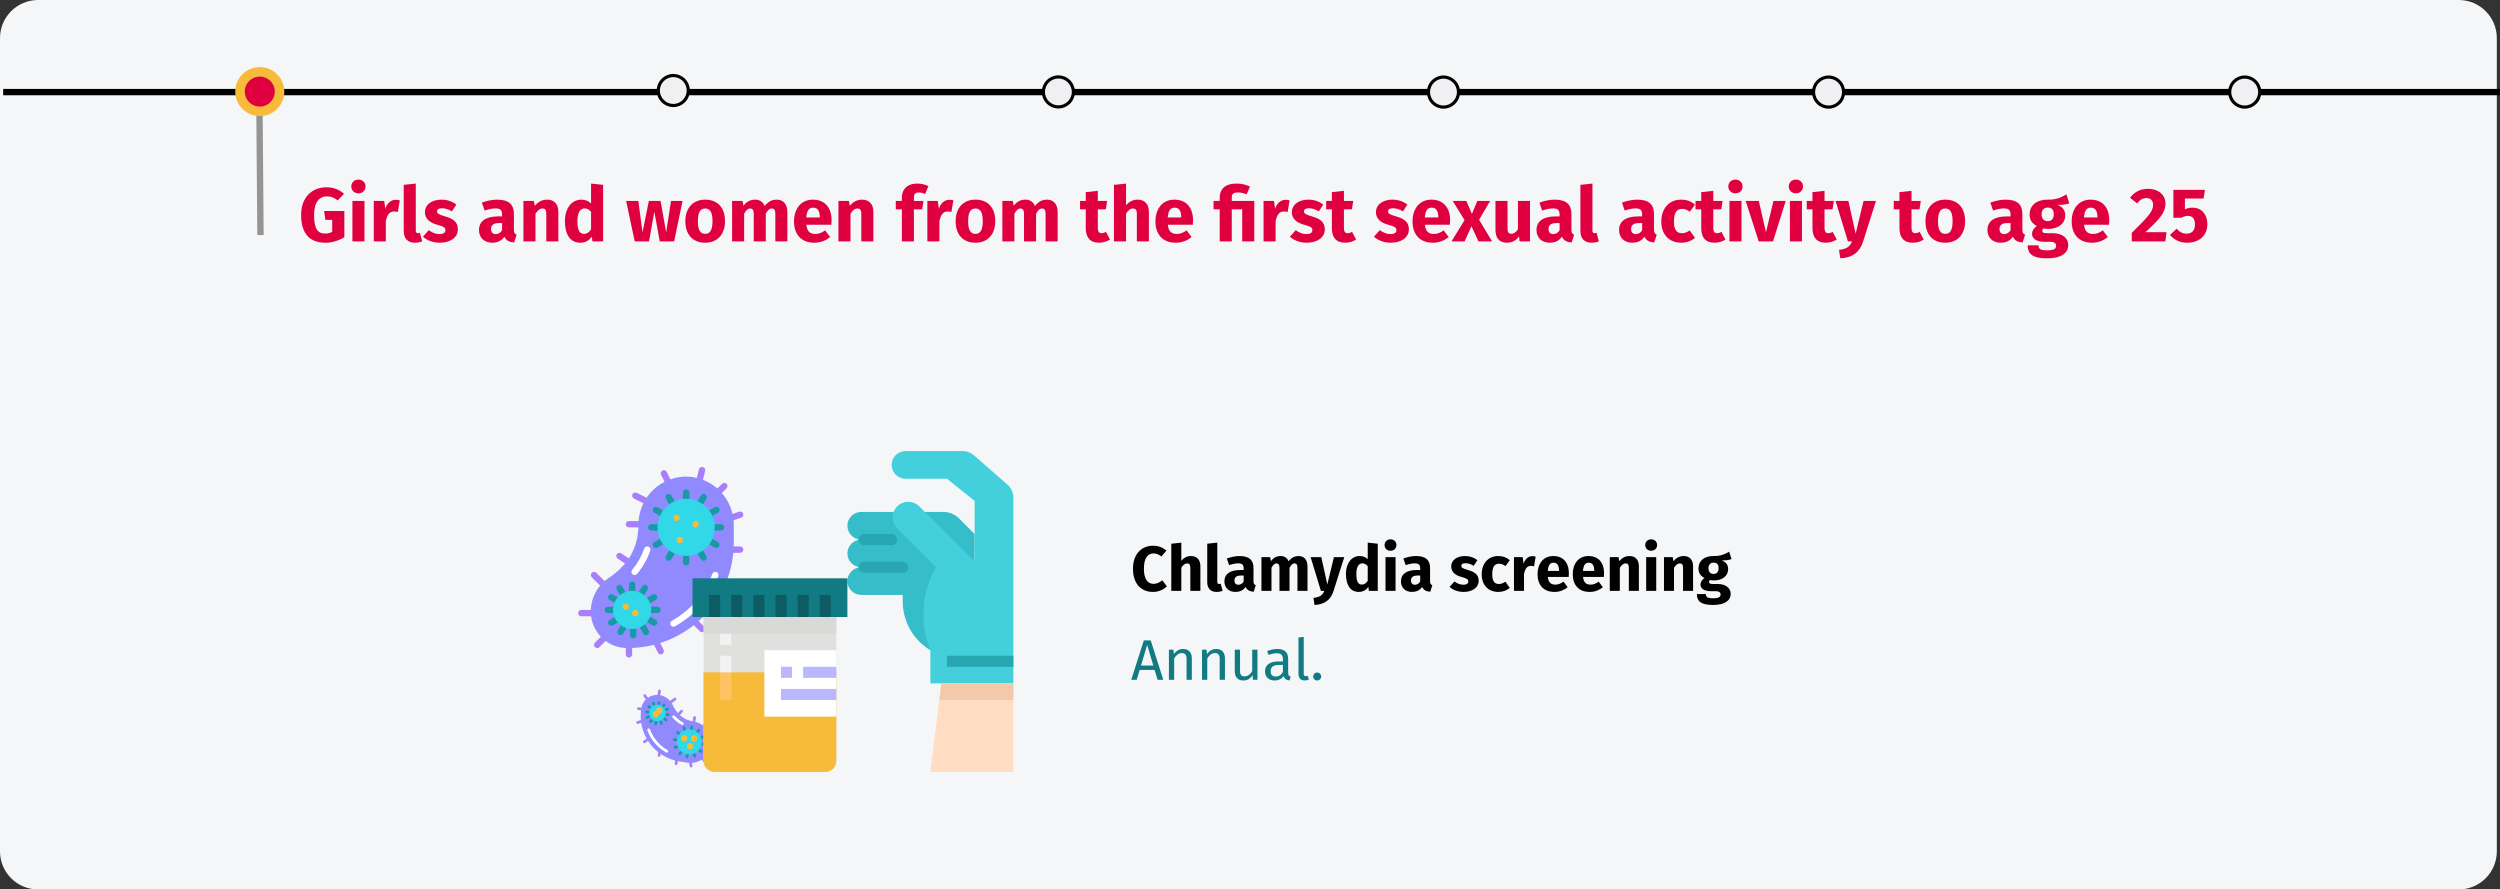 <?xml version="1.0" encoding="UTF-8"?>
<svg xmlns="http://www.w3.org/2000/svg" xmlns:xlink="http://www.w3.org/1999/xlink" width="787px" height="280px" viewBox="0 0 787 280" version="1.1">
  <rect x="0" y="0" width="787" height="280" fill="#333333" stroke="none"/>
  <title>desktop-slider-03-en</title>
  <g id="Page-1" stroke="none" stroke-width="1" fill="none" fill-rule="evenodd">
    <g id="vorlage-copy-7" transform="translate(-120, -3171)">
      <g id="desktop-slider-03-en" transform="translate(120, 3171)">
        <path d="M786,268 C786,271.183 784.737,274.236 782.486,276.486 C780.236,278.737 777.183,280 774,280 L12,280 C5.373,280 0,274.627 0,268 L0,12 C0,5.375 5.375,0.006 12,0 L774,0 C780.627,0 786,5.373 786,12 L786,268 Z" id="Path-Copy-37" fill="#F5F6F7" fill-rule="nonzero"></path>
        <g id="Annual." transform="translate(356.108, 200.5)" fill="#117A83" fill-rule="nonzero">
          <path d="M8.298,13.5 L10.098,13.5 L6.138,1.098 L3.978,1.098 L0,13.5 L1.728,13.5 L2.664,10.386 L7.362,10.386 L8.298,13.5 Z M3.078,9 L5.022,2.52 L6.948,9 L3.078,9 Z" id="Shape"></path>
          <path d="M16.326,3.798 C15.084,3.798 14.076,4.446 13.428,5.418 L13.284,4.014 L11.862,4.014 L11.862,13.5 L13.518,13.5 L13.518,6.768 C14.148,5.76 14.868,5.094 15.93,5.094 C16.848,5.094 17.424,5.508 17.424,6.93 L17.424,13.5 L19.08,13.5 L19.08,6.696 C19.08,4.896 18.072,3.798 16.326,3.798 Z" id="Path"></path>
          <path d="M26.748,3.798 C25.506,3.798 24.498,4.446 23.85,5.418 L23.706,4.014 L22.284,4.014 L22.284,13.5 L23.94,13.5 L23.94,6.768 C24.57,5.76 25.29,5.094 26.352,5.094 C27.27,5.094 27.846,5.508 27.846,6.93 L27.846,13.5 L29.502,13.5 L29.502,6.696 C29.502,4.896 28.494,3.798 26.748,3.798 Z" id="Path"></path>
          <path d="M39.744,4.014 L38.088,4.014 L38.088,10.782 C37.512,11.736 36.738,12.42 35.712,12.42 C34.686,12.42 34.254,11.934 34.254,10.638 L34.254,4.014 L32.598,4.014 L32.598,10.818 C32.598,12.672 33.588,13.716 35.244,13.716 C36.594,13.716 37.476,13.176 38.196,12.024 L38.322,13.5 L39.744,13.5 L39.744,4.014 Z" id="Path"></path>
          <path d="M49.41,11.286 L49.41,6.948 C49.41,4.968 48.366,3.798 46.08,3.798 C45.018,3.798 43.974,4.014 42.804,4.446 L43.218,5.652 C44.19,5.328 45.072,5.148 45.774,5.148 C47.088,5.148 47.754,5.652 47.754,7.02 L47.754,7.722 L46.296,7.722 C43.65,7.722 42.12,8.82 42.12,10.854 C42.12,12.546 43.254,13.716 45.144,13.716 C46.296,13.716 47.304,13.284 47.97,12.294 C48.258,13.23 48.87,13.608 49.824,13.716 L50.202,12.564 C49.716,12.384 49.41,12.114 49.41,11.286 Z M45.522,12.474 C44.442,12.474 43.884,11.88 43.884,10.764 C43.884,9.468 44.766,8.82 46.512,8.82 L47.754,8.82 L47.754,10.998 C47.214,11.988 46.494,12.474 45.522,12.474 Z" id="Shape"></path>
          <path d="M54.63,13.716 C55.116,13.716 55.584,13.59 55.944,13.392 L55.512,12.24 C55.332,12.312 55.134,12.348 54.9,12.348 C54.468,12.348 54.306,12.096 54.306,11.592 L54.306,0 L52.65,0.198 L52.65,11.628 C52.65,12.978 53.424,13.716 54.63,13.716 Z" id="Path"></path>
          <path d="M58.536,11.214 C57.834,11.214 57.294,11.772 57.294,12.456 C57.294,13.158 57.834,13.716 58.536,13.716 C59.256,13.716 59.796,13.158 59.796,12.456 C59.796,11.772 59.256,11.214 58.536,11.214 Z" id="Path"></path>
        </g>
        <g id="Girls-and-women-from" transform="translate(94.792, 56.536)" fill="#E0003F" fill-rule="nonzero">
          <path d="M7.968,2.424 C3.504,2.424 0,5.496 0,11.136 C0,16.824 2.544,19.872 7.632,19.872 C9.72,19.872 11.88,19.224 13.608,18.12 L13.608,9.888 L7.248,9.888 L7.632,12.672 L9.792,12.672 L9.792,16.44 C9.096,16.824 8.352,16.992 7.536,16.992 C5.232,16.992 4.08,15.504 4.08,11.136 C4.08,7.008 5.808,5.28 8.136,5.28 C9.48,5.28 10.392,5.688 11.52,6.552 L13.512,4.464 C12.144,3.264 10.392,2.424 7.968,2.424 Z" id="Path"></path>
          <path d="M18.024,0 C16.728,0 15.792,0.936 15.792,2.16 C15.792,3.384 16.728,4.32 18.024,4.32 C19.368,4.32 20.28,3.384 20.28,2.16 C20.28,0.936 19.368,0 18.024,0 Z M19.944,6.72 L16.152,6.72 L16.152,19.464 L19.944,19.464 L19.944,6.72 Z" id="Shape"></path>
          <path d="M29.784,6.36 C28.32,6.36 27.072,7.416 26.496,9.192 L26.16,6.72 L22.872,6.72 L22.872,19.464 L26.664,19.464 L26.664,13.056 C27.096,11.16 27.744,10.032 29.304,10.032 C29.712,10.032 30.048,10.104 30.456,10.2 L31.056,6.528 C30.624,6.408 30.264,6.36 29.784,6.36 Z" id="Path"></path>
          <path d="M35.808,19.872 C36.744,19.872 37.56,19.68 38.112,19.44 L37.392,16.752 C37.224,16.824 37.008,16.872 36.768,16.872 C36.312,16.872 36.096,16.608 36.096,16.08 L36.096,1.248 L32.304,1.656 L32.304,16.224 C32.304,18.552 33.6,19.872 35.808,19.872 Z" id="Path"></path>
          <path d="M44.184,6.312 C40.968,6.312 38.976,8.016 38.976,10.2 C38.976,12.168 40.224,13.464 42.744,14.184 C45.048,14.832 45.432,15.096 45.432,15.96 C45.432,16.728 44.736,17.16 43.584,17.16 C42.336,17.16 41.16,16.656 40.2,15.912 L38.352,17.976 C39.6,19.104 41.472,19.872 43.68,19.872 C46.848,19.872 49.344,18.312 49.344,15.672 C49.344,13.392 47.928,12.336 45.408,11.616 C43.128,10.944 42.792,10.656 42.792,9.984 C42.792,9.408 43.296,9.024 44.328,9.024 C45.432,9.024 46.488,9.384 47.472,10.008 L48.864,7.872 C47.688,6.912 46.032,6.312 44.184,6.312 Z" id="Path"></path>
          <path d="M66.984,15.768 L66.984,10.824 C66.984,7.872 65.4,6.312 61.704,6.312 C60.264,6.312 58.512,6.648 56.904,7.248 L57.768,9.744 C59.04,9.312 60.288,9.072 61.104,9.072 C62.664,9.072 63.264,9.528 63.264,11.04 L63.264,11.592 L61.968,11.592 C58.128,11.592 55.992,13.104 55.992,15.888 C55.992,18.216 57.6,19.872 60.144,19.872 C61.656,19.872 63.072,19.368 63.984,17.976 C64.584,19.224 65.568,19.68 67.056,19.8 L67.848,17.328 C67.248,17.112 66.984,16.752 66.984,15.768 Z M61.248,17.16 C60.312,17.16 59.784,16.56 59.784,15.552 C59.784,14.28 60.6,13.68 62.328,13.68 L63.264,13.68 L63.264,15.96 C62.808,16.704 62.112,17.16 61.248,17.16 Z" id="Shape"></path>
          <path d="M77.448,6.312 C75.84,6.312 74.616,6.984 73.56,8.256 L73.272,6.72 L69.984,6.72 L69.984,19.464 L73.776,19.464 L73.776,10.752 C74.424,9.696 75.144,9.096 75.984,9.096 C76.728,9.096 77.184,9.456 77.184,10.8 L77.184,19.464 L80.976,19.464 L80.976,10.152 C80.976,7.728 79.656,6.312 77.448,6.312 Z" id="Path"></path>
          <path d="M91.272,1.248 L91.272,7.512 C90.528,6.768 89.496,6.312 88.248,6.312 C85.104,6.312 83.04,9.12 83.04,13.056 C83.04,17.184 84.648,19.872 87.888,19.872 C89.616,19.872 90.768,19.032 91.512,17.976 L91.704,19.464 L95.064,19.464 L95.064,1.656 L91.272,1.248 Z M89.064,17.088 C87.84,17.088 86.976,16.248 86.976,13.08 C86.976,10.224 87.936,9.072 89.28,9.072 C90.12,9.072 90.696,9.48 91.272,10.152 L91.272,15.648 C90.672,16.608 89.976,17.088 89.064,17.088 Z" id="Shape"></path>
          <polygon id="Path" points="120.072 6.72 116.448 6.72 114.912 16.632 113.16 6.72 109.464 6.72 107.472 16.632 106.152 6.72 102.312 6.72 105.024 19.464 109.512 19.464 111.192 10.104 112.896 19.464 117.432 19.464"></polygon>
          <path d="M127.2,6.312 C123.312,6.312 120.96,9 120.96,13.08 C120.96,17.376 123.336,19.872 127.2,19.872 C131.088,19.872 133.44,17.184 133.44,13.104 C133.44,8.808 131.088,6.312 127.2,6.312 Z M127.2,9.096 C128.736,9.096 129.504,10.272 129.504,13.104 C129.504,15.864 128.736,17.088 127.2,17.088 C125.664,17.088 124.896,15.912 124.896,13.08 C124.896,10.32 125.664,9.096 127.2,9.096 Z" id="Shape"></path>
          <path d="M149.76,6.312 C148.128,6.312 146.952,6.984 145.944,8.328 C145.44,7.032 144.36,6.312 142.944,6.312 C141.384,6.312 140.208,6.96 139.248,8.232 L138.96,6.72 L135.672,6.72 L135.672,19.464 L139.464,19.464 L139.464,10.752 C140.016,9.696 140.616,9.096 141.408,9.096 C141.984,9.096 142.488,9.456 142.488,10.8 L142.488,19.464 L146.28,19.464 L146.28,10.752 C146.832,9.696 147.408,9.096 148.224,9.096 C148.8,9.096 149.28,9.456 149.28,10.8 L149.28,19.464 L153.072,19.464 L153.072,10.152 C153.072,7.728 151.728,6.312 149.76,6.312 Z" id="Path"></path>
          <path d="M166.992,12.84 C166.992,8.712 164.76,6.312 161.112,6.312 C157.248,6.312 155.16,9.336 155.16,13.152 C155.16,17.136 157.32,19.872 161.568,19.872 C163.632,19.872 165.264,19.104 166.536,18.096 L164.976,15.984 C163.872,16.752 162.96,17.112 161.928,17.112 C160.368,17.112 159.288,16.488 159.048,14.208 L166.92,14.208 C166.968,13.824 166.992,13.248 166.992,12.84 Z M163.272,11.928 L159.024,11.928 C159.216,9.624 159.936,8.832 161.208,8.832 C162.72,8.832 163.248,10.032 163.272,11.76 L163.272,11.928 Z" id="Shape"></path>
          <path d="M176.616,6.312 C175.008,6.312 173.784,6.984 172.728,8.256 L172.44,6.72 L169.152,6.72 L169.152,19.464 L172.944,19.464 L172.944,10.752 C173.592,9.696 174.312,9.096 175.152,9.096 C175.896,9.096 176.352,9.456 176.352,10.8 L176.352,19.464 L180.144,19.464 L180.144,10.152 C180.144,7.728 178.824,6.312 176.616,6.312 Z" id="Path"></path>
          <path d="M194.448,4.056 C195,4.056 195.72,4.176 196.44,4.536 L197.472,2.064 C196.536,1.584 195.312,1.248 193.992,1.248 C190.728,1.248 189.12,3.144 189.12,5.592 L189.12,6.72 L187.2,6.72 L187.2,9.36 L189.12,9.36 L189.12,19.464 L192.912,19.464 L192.912,9.36 L195.504,9.36 L195.912,6.72 L192.912,6.72 L192.912,5.736 C192.912,4.536 193.344,4.056 194.448,4.056 Z" id="Path"></path>
          <path d="M204.048,6.36 C202.584,6.36 201.336,7.416 200.76,9.192 L200.424,6.72 L197.136,6.72 L197.136,19.464 L200.928,19.464 L200.928,13.056 C201.36,11.16 202.008,10.032 203.568,10.032 C203.976,10.032 204.312,10.104 204.72,10.2 L205.32,6.528 C204.888,6.408 204.528,6.36 204.048,6.36 Z" id="Path"></path>
          <path d="M212.28,6.312 C208.392,6.312 206.04,9 206.04,13.08 C206.04,17.376 208.416,19.872 212.28,19.872 C216.168,19.872 218.52,17.184 218.52,13.104 C218.52,8.808 216.168,6.312 212.28,6.312 Z M212.28,9.096 C213.816,9.096 214.584,10.272 214.584,13.104 C214.584,15.864 213.816,17.088 212.28,17.088 C210.744,17.088 209.976,15.912 209.976,13.08 C209.976,10.32 210.744,9.096 212.28,9.096 Z" id="Shape"></path>
          <path d="M234.84,6.312 C233.208,6.312 232.032,6.984 231.024,8.328 C230.52,7.032 229.44,6.312 228.024,6.312 C226.464,6.312 225.288,6.96 224.328,8.232 L224.04,6.72 L220.752,6.72 L220.752,19.464 L224.544,19.464 L224.544,10.752 C225.096,9.696 225.696,9.096 226.488,9.096 C227.064,9.096 227.568,9.456 227.568,10.8 L227.568,19.464 L231.36,19.464 L231.36,10.752 C231.912,9.696 232.488,9.096 233.304,9.096 C233.88,9.096 234.36,9.456 234.36,10.8 L234.36,19.464 L238.152,19.464 L238.152,10.152 C238.152,7.728 236.808,6.312 234.84,6.312 Z" id="Path"></path>
          <path d="M253.368,16.464 C252.864,16.752 252.432,16.872 252,16.872 C251.208,16.872 250.8,16.44 250.8,15.216 L250.8,9.36 L253.32,9.36 L253.728,6.72 L250.8,6.72 L250.8,3.528 L247.008,3.96 L247.008,6.72 L245.208,6.72 L245.208,9.36 L247.008,9.36 L247.008,15.264 C247.008,18.264 248.376,19.848 251.184,19.872 C252.336,19.872 253.68,19.536 254.64,18.864 L253.368,16.464 Z" id="Path"></path>
          <path d="M263.352,6.312 C261.84,6.312 260.712,6.912 259.68,8.088 L259.68,1.272 L255.888,1.656 L255.888,19.464 L259.68,19.464 L259.68,10.728 C260.328,9.696 261.048,9.096 261.888,9.096 C262.608,9.096 263.088,9.456 263.088,10.8 L263.088,19.464 L266.88,19.464 L266.88,10.152 C266.88,7.728 265.536,6.312 263.352,6.312 Z" id="Path"></path>
          <path d="M280.776,12.84 C280.776,8.712 278.544,6.312 274.896,6.312 C271.032,6.312 268.944,9.336 268.944,13.152 C268.944,17.136 271.104,19.872 275.352,19.872 C277.416,19.872 279.048,19.104 280.32,18.096 L278.76,15.984 C277.656,16.752 276.744,17.112 275.712,17.112 C274.152,17.112 273.072,16.488 272.832,14.208 L280.704,14.208 C280.752,13.824 280.776,13.248 280.776,12.84 Z M277.056,11.928 L272.808,11.928 C273,9.624 273.72,8.832 274.992,8.832 C276.504,8.832 277.032,10.032 277.056,11.76 L277.056,11.928 Z" id="Shape"></path>
          <path d="M294.48,1.248 C290.688,1.248 289.176,3.168 289.176,5.616 L289.176,6.72 L287.232,6.72 L287.232,9.36 L289.176,9.36 L289.176,19.464 L292.968,19.464 L292.968,9.36 L296.256,9.36 L296.256,19.464 L300.048,19.464 L300.048,6.72 L292.968,6.72 L292.968,5.76 C292.968,4.536 293.4,4.056 294.912,4.056 C295.92,4.056 296.88,4.32 297.648,4.632 L298.704,2.208 C297.672,1.704 296.256,1.248 294.48,1.248 Z" id="Path"></path>
          <path d="M309.888,6.36 C308.424,6.36 307.176,7.416 306.6,9.192 L306.264,6.72 L302.976,6.72 L302.976,19.464 L306.768,19.464 L306.768,13.056 C307.2,11.16 307.848,10.032 309.408,10.032 C309.816,10.032 310.152,10.104 310.56,10.2 L311.16,6.528 C310.728,6.408 310.368,6.36 309.888,6.36 Z" id="Path"></path>
          <path d="M317.088,6.312 C313.872,6.312 311.88,8.016 311.88,10.2 C311.88,12.168 313.128,13.464 315.648,14.184 C317.952,14.832 318.336,15.096 318.336,15.96 C318.336,16.728 317.64,17.16 316.488,17.16 C315.24,17.16 314.064,16.656 313.104,15.912 L311.256,17.976 C312.504,19.104 314.376,19.872 316.584,19.872 C319.752,19.872 322.248,18.312 322.248,15.672 C322.248,13.392 320.832,12.336 318.312,11.616 C316.032,10.944 315.696,10.656 315.696,9.984 C315.696,9.408 316.2,9.024 317.232,9.024 C318.336,9.024 319.392,9.384 320.376,10.008 L321.768,7.872 C320.592,6.912 318.936,6.312 317.088,6.312 Z" id="Path"></path>
          <path d="M330.84,16.464 C330.336,16.752 329.904,16.872 329.472,16.872 C328.68,16.872 328.272,16.44 328.272,15.216 L328.272,9.36 L330.792,9.36 L331.2,6.72 L328.272,6.72 L328.272,3.528 L324.48,3.96 L324.48,6.72 L322.68,6.72 L322.68,9.36 L324.48,9.36 L324.48,15.264 C324.48,18.264 325.848,19.848 328.656,19.872 C329.808,19.872 331.152,19.536 332.112,18.864 L330.84,16.464 Z" id="Path"></path>
          <path d="M343.56,6.312 C340.344,6.312 338.352,8.016 338.352,10.2 C338.352,12.168 339.6,13.464 342.12,14.184 C344.424,14.832 344.808,15.096 344.808,15.96 C344.808,16.728 344.112,17.16 342.96,17.16 C341.712,17.16 340.536,16.656 339.576,15.912 L337.728,17.976 C338.976,19.104 340.848,19.872 343.056,19.872 C346.224,19.872 348.72,18.312 348.72,15.672 C348.72,13.392 347.304,12.336 344.784,11.616 C342.504,10.944 342.168,10.656 342.168,9.984 C342.168,9.408 342.672,9.024 343.704,9.024 C344.808,9.024 345.864,9.384 346.848,10.008 L348.24,7.872 C347.064,6.912 345.408,6.312 343.56,6.312 Z" id="Path"></path>
          <path d="M361.704,12.84 C361.704,8.712 359.472,6.312 355.824,6.312 C351.96,6.312 349.872,9.336 349.872,13.152 C349.872,17.136 352.032,19.872 356.28,19.872 C358.344,19.872 359.976,19.104 361.248,18.096 L359.688,15.984 C358.584,16.752 357.672,17.112 356.64,17.112 C355.08,17.112 354,16.488 353.76,14.208 L361.632,14.208 C361.68,13.824 361.704,13.248 361.704,12.84 Z M357.984,11.928 L353.736,11.928 C353.928,9.624 354.648,8.832 355.92,8.832 C357.432,8.832 357.96,10.032 357.984,11.76 L357.984,11.928 Z" id="Shape"></path>
          <polygon id="Path" points="370.824 12.648 374.304 6.72 370.272 6.72 368.568 10.8 366.792 6.72 362.544 6.72 366.24 12.768 362.136 19.464 366.264 19.464 368.424 14.688 370.632 19.464 374.928 19.464"></polygon>
          <path d="M386.856,6.72 L383.064,6.72 L383.064,15.576 C382.512,16.536 381.792,17.064 381,17.064 C380.208,17.064 379.776,16.68 379.776,15.384 L379.776,6.72 L375.984,6.72 L375.984,15.864 C375.984,18.336 377.16,19.872 379.536,19.872 C381.24,19.872 382.488,19.2 383.4,17.856 L383.568,19.464 L386.856,19.464 L386.856,6.72 Z" id="Path"></path>
          <path d="M399.888,15.768 L399.888,10.824 C399.888,7.872 398.304,6.312 394.608,6.312 C393.168,6.312 391.416,6.648 389.808,7.248 L390.672,9.744 C391.944,9.312 393.192,9.072 394.008,9.072 C395.568,9.072 396.168,9.528 396.168,11.04 L396.168,11.592 L394.872,11.592 C391.032,11.592 388.896,13.104 388.896,15.888 C388.896,18.216 390.504,19.872 393.048,19.872 C394.56,19.872 395.976,19.368 396.888,17.976 C397.488,19.224 398.472,19.68 399.96,19.8 L400.752,17.328 C400.152,17.112 399.888,16.752 399.888,15.768 Z M394.152,17.16 C393.216,17.16 392.688,16.56 392.688,15.552 C392.688,14.28 393.504,13.68 395.232,13.68 L396.168,13.68 L396.168,15.96 C395.712,16.704 395.016,17.16 394.152,17.16 Z" id="Shape"></path>
          <path d="M406.224,19.872 C407.16,19.872 407.976,19.68 408.528,19.44 L407.808,16.752 C407.64,16.824 407.424,16.872 407.184,16.872 C406.728,16.872 406.512,16.608 406.512,16.08 L406.512,1.248 L402.72,1.656 L402.72,16.224 C402.72,18.552 404.016,19.872 406.224,19.872 Z" id="Path"></path>
          <path d="M425.88,15.768 L425.88,10.824 C425.88,7.872 424.296,6.312 420.6,6.312 C419.16,6.312 417.408,6.648 415.8,7.248 L416.664,9.744 C417.936,9.312 419.184,9.072 420,9.072 C421.56,9.072 422.16,9.528 422.16,11.04 L422.16,11.592 L420.864,11.592 C417.024,11.592 414.888,13.104 414.888,15.888 C414.888,18.216 416.496,19.872 419.04,19.872 C420.552,19.872 421.968,19.368 422.88,17.976 C423.48,19.224 424.464,19.68 425.952,19.8 L426.744,17.328 C426.144,17.112 425.88,16.752 425.88,15.768 Z M420.144,17.16 C419.208,17.16 418.68,16.56 418.68,15.552 C418.68,14.28 419.496,13.68 421.224,13.68 L422.16,13.68 L422.16,15.96 C421.704,16.704 421.008,17.16 420.144,17.16 Z" id="Shape"></path>
          <path d="M434.424,6.312 C430.608,6.312 428.184,9.144 428.184,13.2 C428.184,17.232 430.584,19.872 434.496,19.872 C436.248,19.872 437.616,19.296 438.792,18.36 L437.136,16.008 C436.224,16.584 435.6,16.872 434.688,16.872 C433.176,16.872 432.168,16.008 432.168,13.176 C432.168,10.32 433.104,9.216 434.736,9.216 C435.6,9.216 436.344,9.504 437.16,10.128 L438.792,7.872 C437.568,6.84 436.2,6.312 434.424,6.312 Z" id="Path"></path>
          <path d="M447.12,16.464 C446.616,16.752 446.184,16.872 445.752,16.872 C444.96,16.872 444.552,16.44 444.552,15.216 L444.552,9.36 L447.072,9.36 L447.48,6.72 L444.552,6.72 L444.552,3.528 L440.76,3.96 L440.76,6.72 L438.96,6.72 L438.96,9.36 L440.76,9.36 L440.76,15.264 C440.76,18.264 442.128,19.848 444.936,19.872 C446.088,19.872 447.432,19.536 448.392,18.864 L447.12,16.464 Z" id="Path"></path>
          <path d="M451.512,0 C450.216,0 449.28,0.936 449.28,2.16 C449.28,3.384 450.216,4.32 451.512,4.32 C452.856,4.32 453.768,3.384 453.768,2.16 C453.768,0.936 452.856,0 451.512,0 Z M453.432,6.72 L449.64,6.72 L449.64,19.464 L453.432,19.464 L453.432,6.72 Z" id="Shape"></path>
          <polygon id="Path" points="467.352 6.72 463.488 6.72 461.136 16.584 458.88 6.72 454.752 6.72 458.856 19.464 463.344 19.464"></polygon>
          <path d="M470.544,0 C469.248,0 468.312,0.936 468.312,2.16 C468.312,3.384 469.248,4.32 470.544,4.32 C471.888,4.32 472.8,3.384 472.8,2.16 C472.8,0.936 471.888,0 470.544,0 Z M472.464,6.72 L468.672,6.72 L468.672,19.464 L472.464,19.464 L472.464,6.72 Z" id="Shape"></path>
          <path d="M482.136,16.464 C481.632,16.752 481.2,16.872 480.768,16.872 C479.976,16.872 479.568,16.44 479.568,15.216 L479.568,9.36 L482.088,9.36 L482.496,6.72 L479.568,6.72 L479.568,3.528 L475.776,3.96 L475.776,6.72 L473.976,6.72 L473.976,9.36 L475.776,9.36 L475.776,15.264 C475.776,18.264 477.144,19.848 479.952,19.872 C481.104,19.872 482.448,19.536 483.408,18.864 L482.136,16.464 Z" id="Path"></path>
          <path d="M495.768,6.72 L491.856,6.72 L489.36,17.04 L487.08,6.72 L483.048,6.72 L486.936,19.464 L488.232,19.464 C487.536,21.096 486.624,21.816 484.128,22.128 L484.536,24.792 C488.544,24.576 490.704,22.704 491.712,19.488 L495.768,6.72 Z" id="Path"></path>
          <path d="M509.52,16.464 C509.016,16.752 508.584,16.872 508.152,16.872 C507.36,16.872 506.952,16.44 506.952,15.216 L506.952,9.36 L509.472,9.36 L509.88,6.72 L506.952,6.72 L506.952,3.528 L503.16,3.96 L503.16,6.72 L501.36,6.72 L501.36,9.36 L503.16,9.36 L503.16,15.264 C503.16,18.264 504.528,19.848 507.336,19.872 C508.488,19.872 509.832,19.536 510.792,18.864 L509.52,16.464 Z" id="Path"></path>
          <path d="M517.584,6.312 C513.696,6.312 511.344,9 511.344,13.08 C511.344,17.376 513.72,19.872 517.584,19.872 C521.472,19.872 523.824,17.184 523.824,13.104 C523.824,8.808 521.472,6.312 517.584,6.312 Z M517.584,9.096 C519.12,9.096 519.888,10.272 519.888,13.104 C519.888,15.864 519.12,17.088 517.584,17.088 C516.048,17.088 515.28,15.912 515.28,13.08 C515.28,10.32 516.048,9.096 517.584,9.096 Z" id="Shape"></path>
          <path d="M541.848,15.768 L541.848,10.824 C541.848,7.872 540.264,6.312 536.568,6.312 C535.128,6.312 533.376,6.648 531.768,7.248 L532.632,9.744 C533.904,9.312 535.152,9.072 535.968,9.072 C537.528,9.072 538.128,9.528 538.128,11.04 L538.128,11.592 L536.832,11.592 C532.992,11.592 530.856,13.104 530.856,15.888 C530.856,18.216 532.464,19.872 535.008,19.872 C536.52,19.872 537.936,19.368 538.848,17.976 C539.448,19.224 540.432,19.68 541.92,19.8 L542.712,17.328 C542.112,17.112 541.848,16.752 541.848,15.768 Z M536.112,17.16 C535.176,17.16 534.648,16.56 534.648,15.552 C534.648,14.28 535.464,13.68 537.192,13.68 L538.128,13.68 L538.128,15.96 C537.672,16.704 536.976,17.16 536.112,17.16 Z" id="Shape"></path>
          <path d="M555.72,4.656 C554.184,5.568 552.552,6.384 549.72,6.312 C546.384,6.312 544.128,8.088 544.128,10.968 C544.128,12.624 544.776,13.752 546.408,14.616 C545.496,15.192 544.896,16.128 544.896,17.064 C544.896,18.432 546.024,19.584 548.808,19.584 L550.656,19.584 C551.928,19.584 552.48,20.088 552.48,20.832 C552.48,21.648 551.952,22.272 549.72,22.272 C547.416,22.272 546.936,21.792 546.936,20.688 L543.528,20.688 C543.528,23.208 544.8,24.792 549.624,24.792 C553.992,24.792 556.296,23.184 556.296,20.568 C556.296,18.432 554.4,16.872 551.424,16.872 L549.504,16.872 C548.28,16.872 548.112,16.488 548.112,16.104 C548.112,15.816 548.256,15.528 548.52,15.384 C548.976,15.48 549.456,15.528 549.984,15.528 C553.296,15.528 555.336,13.728 555.336,11.256 C555.336,9.6 554.544,8.664 552.936,7.968 C554.544,7.968 555.72,7.824 556.608,7.464 L555.72,4.656 Z M549.816,8.808 C551.088,8.808 551.736,9.456 551.736,10.872 C551.736,12.336 551.064,13.08 549.816,13.08 C548.664,13.08 547.896,12.312 547.896,10.92 C547.896,9.6 548.64,8.808 549.816,8.808 Z" id="Shape"></path>
          <path d="M569.208,12.84 C569.208,8.712 566.976,6.312 563.328,6.312 C559.464,6.312 557.376,9.336 557.376,13.152 C557.376,17.136 559.536,19.872 563.784,19.872 C565.848,19.872 567.48,19.104 568.752,18.096 L567.192,15.984 C566.088,16.752 565.176,17.112 564.144,17.112 C562.584,17.112 561.504,16.488 561.264,14.208 L569.136,14.208 C569.184,13.824 569.208,13.248 569.208,12.84 Z M565.488,11.928 L561.24,11.928 C561.432,9.624 562.152,8.832 563.424,8.832 C564.936,8.832 565.464,10.032 565.488,11.76 L565.488,11.928 Z" id="Shape"></path>
          <path d="M581.304,2.904 C578.88,2.904 577.032,4.008 575.736,5.712 L577.968,7.488 C578.928,6.336 579.744,5.808 580.92,5.808 C582.192,5.808 583.008,6.6 583.008,7.92 C583.008,9.936 581.736,11.4 576.288,16.776 L576.288,19.464 L586.848,19.464 L587.232,16.56 L580.584,16.56 C585.648,11.952 586.896,10.056 586.896,7.536 C586.896,5.016 584.928,2.904 581.304,2.904 Z" id="Path"></path>
          <path d="M599.328,3.24 L589.392,3.24 L589.392,12 L591.96,12 C592.704,11.592 593.256,11.424 593.904,11.424 C595.248,11.424 596.184,12.12 596.184,14.136 C596.184,16.008 595.2,17.016 593.568,17.016 C592.248,17.016 591.264,16.44 590.424,15.456 L588.312,17.424 C589.536,18.84 591.24,19.872 593.712,19.872 C597.576,19.872 600.072,17.544 600.072,14.112 C600.072,10.752 598.08,8.832 595.416,8.832 C594.648,8.832 593.832,8.976 593.016,9.36 L593.016,5.952 L598.896,5.952 L599.328,3.24 Z" id="Path"></path>
        </g>
        <line x1="1" y1="28.989" x2="787" y2="28.989" id="Path-Copy-38" stroke="#010100" stroke-width="2.002"></line>
        <circle id="Oval-Copy-69" stroke="#010100" stroke-width="1.001" fill="#F0F0F2" fill-rule="nonzero" cx="333.181" cy="28.936" r="4.721"></circle>
        <circle id="Oval-Copy-70" stroke="#010100" stroke-width="1.001" fill="#F0F0F2" fill-rule="nonzero" cx="211.953" cy="28.494" r="4.721"></circle>
        <circle id="Oval-Copy-71" stroke="#010100" stroke-width="1.001" fill="#F0F0F2" fill-rule="nonzero" cx="454.409" cy="28.989" r="4.727"></circle>
        <circle id="Oval-Copy-72" stroke="#010100" stroke-width="1.001" fill="#F0F0F2" fill-rule="nonzero" cx="575.637" cy="28.989" r="4.727"></circle>
        <circle id="Oval-Copy-73" stroke="#010100" stroke-width="1.001" fill="#F0F0F2" fill-rule="nonzero" cx="706.637" cy="28.989" r="4.727"></circle>
        <line x1="82" y1="74" x2="81.669" y2="33.506" id="Path-Copy-39" stroke="#949494" stroke-width="2"></line>
        <circle id="Oval-Copy-74" stroke="#F7BB3C" stroke-width="3" fill="#E0003F" fill-rule="nonzero" cx="81.779" cy="28.832" r="6.221"></circle>
        <g id="Icon" transform="translate(182, 142)" fill-rule="nonzero">
          <g id="bacteria2" transform="translate(0, 5)">
            <path d="M28.799,6.628 C28.418,6.63 28.069,6.415 27.899,6.075 L26.099,2.477 C25.852,1.983 26.053,1.382 26.547,1.135 C27.042,0.889 27.642,1.089 27.889,1.583 L29.689,5.181 C29.844,5.49 29.828,5.857 29.646,6.152 C29.465,6.446 29.145,6.626 28.799,6.628 Z" id="Shape" fill="#A77FFB"></path>
            <path d="M22.399,12.225 C22.245,12.226 22.092,12.192 21.953,12.125 L17.554,9.926 C17.059,9.679 16.859,9.079 17.106,8.585 C17.352,8.091 17.953,7.89 18.447,8.137 L22.847,10.336 C23.257,10.545 23.471,11.008 23.364,11.456 C23.258,11.904 22.86,12.221 22.399,12.225 L22.399,12.225 Z" id="Shape" fill="#A77FFB"></path>
            <path d="M20.999,19.021 L16,19.021 C15.447,19.021 15,18.574 15,18.022 C15,17.47 15.447,17.022 16,17.022 L20.999,17.022 C21.552,17.022 21.999,17.47 21.999,18.022 C21.999,18.574 21.552,19.021 20.999,19.021 Z" id="Shape" fill="#A77FFB"></path>
            <path d="M16.691,31.477 C16.494,31.476 16.301,31.418 16.138,31.309 L12.445,28.848 C11.985,28.542 11.861,27.921 12.168,27.462 C12.474,27.003 13.095,26.879 13.555,27.185 L17.247,29.646 C17.613,29.89 17.777,30.346 17.649,30.768 C17.521,31.189 17.131,31.477 16.691,31.477 L16.691,31.477 Z" id="Shape" fill="#A77FFB"></path>
            <path d="M9,39.011 C8.735,39.011 8.48,38.905 8.293,38.718 L4.293,34.72 C3.914,34.328 3.919,33.705 4.305,33.319 C4.691,32.933 5.314,32.928 5.707,33.307 L9.707,37.305 C9.993,37.591 10.078,38.02 9.923,38.394 C9.769,38.767 9.404,39.011 9,39.011 L9,39.011 Z" id="Shape" fill="#A77FFB"></path>
            <path d="M6,47.007 L1,47.007 C0.448,47.007 0,46.559 0,46.007 C0,45.455 0.448,45.008 1,45.008 L6,45.008 C6.552,45.008 7,45.455 7,46.007 C7,46.559 6.552,47.007 6,47.007 Z" id="Shape" fill="#A77FFB"></path>
            <path d="M16,60 C15.447,60 15,59.553 15,59.001 L15,54.003 C15,53.451 15.447,53.004 16,53.004 C16.552,53.004 17,53.451 17,54.003 L17,59.001 C17,59.553 16.552,60 16,60 Z" id="Shape" fill="#A77FFB"></path>
            <path d="M6,57.002 C5.595,57.001 5.231,56.758 5.076,56.385 C4.921,56.011 5.007,55.581 5.293,55.295 L8.293,52.297 C8.685,51.918 9.309,51.924 9.695,52.309 C10.08,52.695 10.086,53.318 9.707,53.71 L6.707,56.709 C6.519,56.896 6.265,57.001 6,57.002 Z" id="Shape" fill="#A77FFB"></path>
            <path d="M25.999,59.001 C25.618,59.003 25.27,58.788 25.099,58.448 L22.699,53.65 C22.458,53.157 22.659,52.562 23.15,52.316 C23.642,52.071 24.239,52.268 24.488,52.757 L26.888,57.554 C27.043,57.863 27.027,58.23 26.846,58.524 C26.665,58.819 26.345,58.999 25.999,59.001 L25.999,59.001 Z" id="Shape" fill="#A77FFB"></path>
            <path d="M38.999,52.004 C38.734,52.004 38.479,51.899 38.292,51.711 L34.292,47.713 C33.913,47.321 33.919,46.698 34.304,46.312 C34.69,45.927 35.314,45.921 35.706,46.3 L39.706,50.298 C39.992,50.584 40.077,51.014 39.923,51.387 C39.768,51.761 39.403,52.004 38.999,52.004 Z" id="Shape" fill="#A77FFB"></path>
            <path d="M46.999,40.01 L41.999,40.01 C41.447,40.01 40.999,39.563 40.999,39.011 C40.999,38.459 41.447,38.011 41.999,38.011 L46.999,38.011 C47.551,38.011 47.999,38.459 47.999,39.011 C47.999,39.563 47.551,40.01 46.999,40.01 Z" id="Shape" fill="#A77FFB"></path>
            <path d="M50.999,27.017 L46.999,27.017 C46.446,27.017 45.999,26.57 45.999,26.018 C45.999,25.466 46.446,25.018 46.999,25.018 L50.999,25.018 C51.551,25.018 51.999,25.466 51.999,26.018 C51.999,26.57 51.551,27.017 50.999,27.017 Z" id="Shape" fill="#A77FFB"></path>
            <path d="M46.799,17.422 C46.309,17.421 45.892,17.066 45.814,16.583 C45.735,16.1 46.019,15.631 46.483,15.475 L50.683,14.076 C51.207,13.901 51.774,14.185 51.949,14.709 C52.123,15.234 51.839,15.8 51.315,15.975 L47.115,17.374 C47.013,17.407 46.906,17.423 46.799,17.422 L46.799,17.422 Z" id="Shape" fill="#A77FFB"></path>
            <path d="M43.499,9.526 C43.094,9.526 42.73,9.282 42.575,8.909 C42.42,8.536 42.506,8.106 42.792,7.82 L45.292,5.321 C45.543,5.061 45.915,4.957 46.264,5.049 C46.614,5.14 46.887,5.413 46.978,5.763 C47.07,6.112 46.966,6.484 46.706,6.735 L44.206,9.233 C44.018,9.421 43.764,9.526 43.499,9.526 L43.499,9.526 Z" id="Shape" fill="#A77FFB"></path>
            <path d="M37.769,6.969 C37.687,6.97 37.605,6.96 37.526,6.94 C36.99,6.806 36.665,6.263 36.799,5.728 L38.029,0.79 C38.106,0.433 38.37,0.146 38.72,0.042 C39.07,-0.063 39.448,0.031 39.708,0.287 C39.968,0.543 40.068,0.92 39.969,1.271 L38.738,6.212 C38.627,6.657 38.228,6.969 37.769,6.969 Z" id="Shape" fill="#A77FFB"></path>
            <path d="M48.999,18.337 L48.999,23.874 C49.007,32.675 45.485,41.112 39.221,47.298 C32.954,53.531 24.467,57.021 15.627,57.002 C9.421,57.097 4.268,52.238 4,46.041 C3.791,41.721 5.82,37.597 9.371,35.125 C14.83,31.495 18.999,26.397 18.999,18.022 C19.01,13.923 20.695,10.007 23.663,7.18 C26.631,4.353 30.626,2.86 34.722,3.046 C42.789,3.544 49.059,10.259 48.999,18.337 Z" id="Shape" fill="#918AFF"></path>
            <path d="M29.999,50.294 C29.544,50.295 29.145,49.987 29.03,49.547 C28.915,49.107 29.113,48.644 29.51,48.422 C31.777,47.155 33.859,45.583 35.699,43.75 C38.589,40.904 40.822,37.462 42.243,33.664 C42.436,33.146 43.012,32.884 43.53,33.077 C44.047,33.27 44.31,33.846 44.117,34.363 C42.596,38.432 40.205,42.12 37.109,45.169 C35.14,47.129 32.912,48.81 30.487,50.166 C30.338,50.25 30.17,50.294 29.999,50.294 Z" id="Shape" fill="#FFFFFF"></path>
            <path d="M17.787,34.013 C17.398,34.013 17.045,33.788 16.881,33.436 C16.717,33.085 16.771,32.67 17.021,32.372 C18.684,30.4 19.967,28.136 20.802,25.696 C20.917,25.358 21.204,25.106 21.555,25.037 C21.905,24.967 22.266,25.09 22.502,25.359 C22.737,25.627 22.811,26.001 22.696,26.339 C21.781,29.013 20.377,31.494 18.554,33.656 C18.364,33.883 18.083,34.014 17.787,34.013 L17.787,34.013 Z" id="Shape" fill="#FFFFFF"></path>
            <g id="Group" transform="translate(8.34, 7.027)" fill="#169BA6">
              <path d="M25.659,3.998 C25.106,3.998 24.659,3.55 24.659,2.998 L24.659,0.999 C24.659,0.447 25.106,0 25.659,0 C26.211,0 26.659,0.447 26.659,0.999 L26.659,2.998 C26.659,3.55 26.211,3.998 25.659,3.998 Z" id="Shape"></path>
              <path d="M21.159,5.203 C20.801,5.204 20.471,5.013 20.292,4.704 L19.292,2.972 C19.11,2.663 19.109,2.28 19.287,1.969 C19.466,1.658 19.798,1.467 20.157,1.467 C20.516,1.468 20.846,1.661 21.024,1.973 L22.024,3.704 C22.202,4.013 22.202,4.394 22.024,4.703 C21.846,5.012 21.516,5.203 21.159,5.203 L21.159,5.203 Z" id="Shape"></path>
              <path d="M17.864,8.496 C17.688,8.496 17.516,8.45 17.364,8.362 L15.632,7.362 C15.32,7.185 15.127,6.854 15.126,6.496 C15.125,6.137 15.317,5.805 15.628,5.627 C15.939,5.448 16.322,5.45 16.632,5.631 L18.364,6.631 C18.756,6.857 18.947,7.318 18.83,7.755 C18.713,8.192 18.317,8.496 17.864,8.496 Z" id="Shape"></path>
              <path d="M16.659,12.993 L14.659,12.993 C14.107,12.993 13.659,12.546 13.659,11.994 C13.659,11.442 14.107,10.994 14.659,10.994 L16.659,10.994 C17.211,10.994 17.659,11.442 17.659,11.994 C17.659,12.546 17.211,12.993 16.659,12.993 Z" id="Shape"></path>
              <path d="M16.134,18.49 C15.681,18.49 15.285,18.187 15.168,17.75 C15.051,17.313 15.242,16.852 15.634,16.625 L17.366,15.626 C17.844,15.354 18.451,15.519 18.726,15.995 C19.001,16.471 18.84,17.079 18.366,17.357 L16.634,18.357 C16.482,18.444 16.31,18.49 16.134,18.49 L16.134,18.49 Z" id="Shape"></path>
              <path d="M20.159,22.514 C19.802,22.514 19.472,22.323 19.294,22.014 C19.115,21.705 19.115,21.324 19.294,21.015 L20.294,19.284 C20.471,18.972 20.802,18.779 21.161,18.779 C21.52,18.778 21.852,18.969 22.03,19.28 C22.209,19.591 22.207,19.974 22.026,20.284 L21.026,22.015 C20.847,22.324 20.516,22.515 20.159,22.514 L20.159,22.514 Z" id="Shape"></path>
              <path d="M25.659,23.988 C25.106,23.988 24.659,23.54 24.659,22.988 L24.659,20.989 C24.659,20.437 25.106,19.99 25.659,19.99 C26.211,19.99 26.659,20.437 26.659,20.989 L26.659,22.988 C26.659,23.54 26.211,23.988 25.659,23.988 Z" id="Shape"></path>
              <path d="M31.159,22.514 C30.801,22.515 30.47,22.324 30.292,22.015 L29.292,20.284 C29.11,19.974 29.108,19.591 29.287,19.28 C29.466,18.969 29.798,18.778 30.156,18.779 C30.515,18.779 30.846,18.972 31.024,19.284 L32.024,21.015 C32.202,21.324 32.202,21.705 32.024,22.014 C31.845,22.323 31.516,22.514 31.159,22.514 Z" id="Shape"></path>
              <path d="M35.183,18.49 C35.008,18.49 34.835,18.444 34.683,18.357 L32.952,17.357 C32.64,17.18 32.447,16.849 32.446,16.49 C32.445,16.132 32.637,15.8 32.948,15.621 C33.259,15.443 33.642,15.445 33.951,15.626 L35.683,16.625 C36.075,16.852 36.266,17.313 36.149,17.75 C36.032,18.187 35.636,18.49 35.183,18.49 L35.183,18.49 Z" id="Shape"></path>
              <path d="M36.658,12.993 L34.658,12.993 C34.106,12.993 33.658,12.546 33.658,11.994 C33.658,11.442 34.106,10.994 34.658,10.994 L36.658,10.994 C37.211,10.994 37.658,11.442 37.658,11.994 C37.658,12.546 37.211,12.993 36.658,12.993 Z" id="Shape"></path>
              <path d="M33.458,8.496 C33.006,8.496 32.61,8.192 32.493,7.755 C32.375,7.318 32.567,6.857 32.959,6.631 L34.69,5.631 C35,5.45 35.383,5.448 35.694,5.627 C36.005,5.805 36.197,6.137 36.196,6.496 C36.195,6.854 36.002,7.185 35.69,7.362 L33.958,8.362 C33.807,8.45 33.634,8.496 33.458,8.496 L33.458,8.496 Z" id="Shape"></path>
              <path d="M30.159,5.203 C29.802,5.203 29.472,5.012 29.293,4.703 C29.115,4.394 29.115,4.013 29.294,3.704 L30.294,1.973 C30.471,1.661 30.802,1.468 31.161,1.467 C31.52,1.467 31.851,1.658 32.03,1.969 C32.209,2.28 32.207,2.663 32.026,2.972 L31.026,4.704 C30.847,5.013 30.516,5.204 30.159,5.203 L30.159,5.203 Z" id="Shape"></path>
              <path d="M8.659,32.983 C8.107,32.983 7.659,32.535 7.659,31.983 L7.659,29.985 C7.659,29.433 8.107,28.985 8.659,28.985 C9.211,28.985 9.659,29.433 9.659,29.985 L9.659,31.983 C9.659,32.535 9.211,32.983 8.659,32.983 Z" id="Shape"></path>
              <path d="M5.659,33.783 C5.302,33.783 4.971,33.592 4.792,33.283 L3.792,31.552 C3.521,31.074 3.686,30.467 4.162,30.192 C4.638,29.917 5.246,30.078 5.524,30.552 L6.524,32.283 C6.703,32.592 6.703,32.973 6.524,33.282 C6.346,33.592 6.016,33.782 5.659,33.783 L5.659,33.783 Z" id="Shape"></path>
              <path d="M3.8,35.981 C3.624,35.982 3.452,35.936 3.3,35.847 L1.568,34.848 C1.094,34.57 0.933,33.962 1.208,33.486 C1.483,33.01 2.09,32.845 2.568,33.117 L4.3,34.116 C4.692,34.343 4.883,34.804 4.766,35.241 C4.649,35.678 4.252,35.981 3.8,35.981 Z" id="Shape"></path>
              <path d="M3,38.98 L1,38.98 C0.448,38.98 0,38.532 0,37.98 C0,37.428 0.448,36.981 1,36.981 L3,36.981 C3.552,36.981 4,37.428 4,37.98 C4,38.532 3.552,38.98 3,38.98 Z" id="Shape"></path>
              <path d="M2.073,42.978 C1.62,42.978 1.224,42.674 1.107,42.237 C0.99,41.8 1.181,41.339 1.573,41.113 L3.305,40.113 C3.614,39.932 3.998,39.93 4.309,40.109 C4.62,40.287 4.811,40.619 4.811,40.978 C4.81,41.336 4.617,41.667 4.305,41.844 L2.573,42.844 C2.421,42.932 2.248,42.978 2.073,42.978 Z" id="Shape"></path>
              <path d="M5,45.904 C4.643,45.904 4.313,45.713 4.135,45.404 C3.956,45.095 3.956,44.714 4.135,44.405 L5.135,42.674 C5.413,42.2 6.021,42.039 6.498,42.314 C6.974,42.589 7.138,43.196 6.867,43.673 L5.867,45.405 C5.688,45.714 5.357,45.905 5,45.904 Z" id="Shape"></path>
              <path d="M9,46.976 C8.447,46.976 8,46.528 8,45.976 L8,43.977 C8,43.425 8.447,42.978 9,42.978 C9.552,42.978 10,43.425 10,43.977 L10,45.976 C10,46.528 9.552,46.976 9,46.976 Z" id="Shape"></path>
              <path d="M13,45.904 C12.642,45.905 12.311,45.714 12.133,45.405 L11.133,43.673 C10.951,43.364 10.95,42.981 11.128,42.67 C11.307,42.359 11.639,42.168 11.998,42.168 C12.356,42.169 12.687,42.362 12.865,42.674 L13.865,44.405 C14.043,44.714 14.043,45.095 13.865,45.404 C13.686,45.713 13.357,45.904 13,45.904 L13,45.904 Z" id="Shape"></path>
              <path d="M15.586,42.978 C15.41,42.978 15.238,42.932 15.086,42.844 L13.354,41.844 C12.88,41.567 12.719,40.958 12.994,40.482 C13.269,40.007 13.876,39.842 14.354,40.113 L16.086,41.113 C16.478,41.339 16.669,41.8 16.552,42.237 C16.435,42.674 16.039,42.978 15.586,42.978 Z" id="Shape"></path>
              <path d="M16.659,38.98 L14.659,38.98 C14.107,38.98 13.659,38.532 13.659,37.98 C13.659,37.428 14.107,36.981 14.659,36.981 L16.659,36.981 C17.211,36.981 17.659,37.428 17.659,37.98 C17.659,38.532 17.211,38.98 16.659,38.98 Z" id="Shape"></path>
              <path d="M13.859,35.981 C13.406,35.981 13.01,35.678 12.893,35.241 C12.776,34.804 12.967,34.343 13.359,34.116 L15.091,33.117 C15.569,32.845 16.176,33.01 16.451,33.486 C16.726,33.962 16.565,34.57 16.091,34.848 L14.359,35.847 C14.207,35.936 14.035,35.982 13.859,35.981 Z" id="Shape"></path>
              <path d="M11.659,33.783 C11.302,33.782 10.972,33.592 10.794,33.282 C10.615,32.973 10.616,32.592 10.794,32.283 L11.794,30.552 C12.072,30.078 12.681,29.917 13.157,30.192 C13.633,30.467 13.798,31.074 13.526,31.552 L12.526,33.283 C12.347,33.592 12.017,33.783 11.659,33.783 L11.659,33.783 Z" id="Shape"></path>
            </g>
            <ellipse id="Oval" fill="#31D8E7" cx="17" cy="45.008" rx="6" ry="5.997"></ellipse>
            <ellipse id="Oval" fill="#F7BB3C" cx="15" cy="44.008" rx="1" ry="1"></ellipse>
            <ellipse id="Oval" fill="#F7BB3C" cx="17.999" cy="46.007" rx="1" ry="1"></ellipse>
            <ellipse id="Oval" fill="#31D8E7" cx="33.999" cy="19.021" rx="9" ry="8.995"></ellipse>
            <ellipse id="Oval" fill="#F7BB3C" cx="30.999" cy="16.023" rx="1" ry="1"></ellipse>
            <ellipse id="Oval" fill="#F7BB3C" cx="31.999" cy="23.019" rx="1" ry="1"></ellipse>
            <ellipse id="Oval" fill="#F7BB3C" cx="36.999" cy="18.022" rx="1" ry="1"></ellipse>
          </g>
          <g id="bacteria2-copy" transform="translate(30.806, 87.366) rotate(99) translate(-30.806, -87.366) translate(19.457, 74.265)">
            <path d="M12.571,2.894 C12.405,2.895 12.252,2.802 12.178,2.653 L11.392,1.082 C11.285,0.866 11.372,0.604 11.588,0.496 C11.804,0.388 12.066,0.476 12.174,0.691 L12.959,2.263 C13.027,2.398 13.02,2.558 12.941,2.687 C12.862,2.815 12.722,2.894 12.571,2.894 Z" id="Shape" fill="#A77FFB"></path>
            <path d="M9.777,5.339 C9.71,5.339 9.643,5.324 9.583,5.295 L7.662,4.335 C7.446,4.227 7.359,3.965 7.467,3.749 C7.574,3.533 7.837,3.446 8.052,3.553 L9.973,4.514 C10.152,4.605 10.245,4.807 10.199,5.003 C10.152,5.198 9.978,5.337 9.777,5.339 L9.777,5.339 Z" id="Shape" fill="#A77FFB"></path>
            <path d="M9.166,8.307 L6.984,8.307 C6.743,8.307 6.547,8.111 6.547,7.87 C6.547,7.629 6.743,7.434 6.984,7.434 L9.166,7.434 C9.407,7.434 9.603,7.629 9.603,7.87 C9.603,8.111 9.407,8.307 9.166,8.307 Z" id="Shape" fill="#A77FFB"></path>
            <path d="M7.285,13.746 C7.2,13.746 7.116,13.721 7.044,13.673 L5.432,12.598 C5.232,12.465 5.177,12.194 5.311,11.993 C5.445,11.792 5.716,11.738 5.917,11.872 L7.528,12.947 C7.688,13.053 7.76,13.252 7.704,13.437 C7.648,13.621 7.478,13.747 7.285,13.746 L7.285,13.746 Z" id="Shape" fill="#A77FFB"></path>
            <path d="M3.928,17.037 C3.813,17.037 3.702,16.991 3.62,16.909 L1.874,15.163 C1.708,14.991 1.711,14.719 1.879,14.551 C2.048,14.382 2.32,14.38 2.491,14.546 L4.237,16.291 C4.362,16.416 4.399,16.604 4.332,16.767 C4.264,16.93 4.105,17.037 3.928,17.037 L3.928,17.037 Z" id="Shape" fill="#A77FFB"></path>
            <path d="M2.619,20.528 L0.436,20.528 C0.195,20.528 3.63797881e-12,20.333 3.63797881e-12,20.092 C3.63797881e-12,19.851 0.195,19.656 0.436,19.656 L2.619,19.656 C2.86,19.656 3.055,19.851 3.055,20.092 C3.055,20.333 2.86,20.528 2.619,20.528 Z" id="Shape" fill="#A77FFB"></path>
            <path d="M6.984,26.203 C6.743,26.203 6.547,26.007 6.547,25.766 L6.547,23.584 C6.547,23.343 6.743,23.147 6.984,23.147 C7.225,23.147 7.42,23.343 7.42,23.584 L7.42,25.766 C7.42,26.007 7.225,26.203 6.984,26.203 Z" id="Shape" fill="#A77FFB"></path>
            <path d="M2.619,24.893 C2.442,24.893 2.283,24.787 2.216,24.624 C2.148,24.461 2.186,24.273 2.31,24.148 L3.62,22.839 C3.791,22.673 4.063,22.676 4.232,22.844 C4.4,23.013 4.402,23.285 4.237,23.456 L2.928,24.765 C2.846,24.847 2.735,24.893 2.619,24.893 Z" id="Shape" fill="#A77FFB"></path>
            <path d="M11.349,25.766 C11.182,25.767 11.03,25.674 10.956,25.525 L9.908,23.43 C9.803,23.215 9.891,22.954 10.105,22.847 C10.32,22.74 10.58,22.826 10.689,23.04 L11.737,25.135 C11.804,25.27 11.797,25.43 11.718,25.558 C11.639,25.687 11.5,25.766 11.349,25.766 L11.349,25.766 Z" id="Shape" fill="#A77FFB"></path>
            <path d="M17.023,22.711 C16.907,22.711 16.796,22.665 16.714,22.583 L14.968,20.837 C14.803,20.666 14.805,20.394 14.974,20.225 C15.142,20.057 15.414,20.054 15.586,20.22 L17.332,21.966 C17.456,22.091 17.494,22.278 17.426,22.441 C17.359,22.605 17.2,22.711 17.023,22.711 Z" id="Shape" fill="#A77FFB"></path>
            <path d="M20.515,17.473 L18.333,17.473 C18.091,17.473 17.896,17.278 17.896,17.037 C17.896,16.796 18.091,16.6 18.333,16.6 L20.515,16.6 C20.756,16.6 20.951,16.796 20.951,17.037 C20.951,17.278 20.756,17.473 20.515,17.473 Z" id="Shape" fill="#A77FFB"></path>
            <path d="M22.261,11.799 L20.515,11.799 C20.274,11.799 20.078,11.603 20.078,11.362 C20.078,11.121 20.274,10.926 20.515,10.926 L22.261,10.926 C22.502,10.926 22.697,11.121 22.697,11.362 C22.697,11.603 22.502,11.799 22.261,11.799 Z" id="Shape" fill="#A77FFB"></path>
            <path d="M20.428,7.608 C20.214,7.608 20.032,7.453 19.998,7.242 C19.964,7.031 20.087,6.826 20.29,6.758 L22.123,6.147 C22.352,6.071 22.599,6.195 22.676,6.424 C22.752,6.653 22.628,6.9 22.399,6.976 L20.566,7.587 C20.521,7.602 20.474,7.609 20.428,7.608 L20.428,7.608 Z" id="Shape" fill="#A77FFB"></path>
            <path d="M18.987,4.16 C18.811,4.16 18.652,4.054 18.584,3.891 C18.517,3.728 18.554,3.54 18.679,3.415 L19.77,2.324 C19.879,2.21 20.042,2.165 20.194,2.205 C20.347,2.245 20.466,2.364 20.506,2.517 C20.546,2.669 20.501,2.831 20.387,2.941 L19.296,4.032 C19.214,4.114 19.103,4.16 18.987,4.16 L18.987,4.16 Z" id="Shape" fill="#A77FFB"></path>
            <path d="M16.486,3.044 C16.45,3.044 16.415,3.039 16.38,3.031 C16.146,2.972 16.004,2.735 16.063,2.502 L16.6,0.345 C16.633,0.189 16.749,0.064 16.901,0.018 C17.054,-0.027 17.219,0.014 17.333,0.126 C17.446,0.237 17.49,0.402 17.446,0.555 L16.909,2.713 C16.861,2.907 16.686,3.043 16.486,3.044 Z" id="Shape" fill="#A77FFB"></path>
            <path d="M21.388,8.008 L21.388,10.426 C21.392,14.27 19.854,17.954 17.12,20.656 C14.384,23.378 10.68,24.902 6.821,24.893 C4.112,24.935 1.863,22.813 1.746,20.107 C1.655,18.22 2.54,16.419 4.09,15.34 C6.473,13.754 8.293,11.528 8.293,7.87 C8.298,6.081 9.033,4.37 10.329,3.136 C11.625,1.901 13.368,1.249 15.156,1.33 C18.677,1.548 21.414,4.48 21.388,8.008 Z" id="Shape" fill="#918AFF"></path>
            <path d="M13.095,21.964 C12.896,21.964 12.722,21.83 12.672,21.638 C12.622,21.446 12.708,21.244 12.881,21.147 C13.871,20.593 14.78,19.907 15.583,19.106 C16.844,17.864 17.819,16.36 18.439,14.701 C18.523,14.475 18.775,14.361 19.001,14.445 C19.227,14.53 19.341,14.781 19.257,15.007 C18.593,16.784 17.549,18.394 16.198,19.726 C15.339,20.582 14.366,21.316 13.308,21.908 C13.243,21.945 13.169,21.964 13.095,21.964 Z" id="Shape" fill="#FFFFFF"></path>
            <path d="M7.764,14.854 C7.594,14.854 7.44,14.756 7.369,14.602 C7.297,14.449 7.321,14.267 7.429,14.137 C8.156,13.276 8.715,12.287 9.08,11.222 C9.13,11.074 9.256,10.964 9.409,10.934 C9.562,10.904 9.719,10.957 9.822,11.075 C9.925,11.192 9.957,11.355 9.907,11.503 C9.507,12.671 8.894,13.754 8.099,14.698 C8.016,14.797 7.893,14.854 7.764,14.854 L7.764,14.854 Z" id="Shape" fill="#FFFFFF"></path>
            <g id="Group" transform="translate(3.641, 3.069)" fill="#169BA6">
              <path d="M11.2,1.746 C10.959,1.746 10.764,1.551 10.764,1.309 L10.764,0.436 C10.764,0.195 10.959,4.54747351e-13 11.2,4.54747351e-13 C11.441,4.54747351e-13 11.637,0.195 11.637,0.436 L11.637,1.309 C11.637,1.551 11.441,1.746 11.2,1.746 Z" id="Shape"></path>
              <path d="M9.236,2.272 C9.08,2.273 8.935,2.189 8.857,2.054 L8.421,1.298 C8.342,1.163 8.341,0.996 8.419,0.86 C8.497,0.724 8.642,0.641 8.798,0.641 C8.955,0.641 9.099,0.725 9.177,0.862 L9.613,1.618 C9.691,1.753 9.691,1.919 9.614,2.054 C9.536,2.189 9.392,2.272 9.236,2.272 L9.236,2.272 Z" id="Shape"></path>
              <path d="M7.798,3.71 C7.721,3.71 7.646,3.69 7.579,3.652 L6.823,3.215 C6.687,3.138 6.603,2.993 6.603,2.837 C6.602,2.68 6.686,2.535 6.822,2.457 C6.958,2.379 7.125,2.38 7.26,2.459 L8.016,2.896 C8.187,2.994 8.27,3.196 8.219,3.387 C8.168,3.577 7.995,3.71 7.798,3.71 Z" id="Shape"></path>
              <path d="M7.272,5.674 L6.399,5.674 C6.158,5.674 5.962,5.479 5.962,5.238 C5.962,4.997 6.158,4.801 6.399,4.801 L7.272,4.801 C7.513,4.801 7.708,4.997 7.708,5.238 C7.708,5.479 7.513,5.674 7.272,5.674 Z" id="Shape"></path>
              <path d="M7.042,8.075 C6.845,8.075 6.672,7.942 6.621,7.752 C6.57,7.561 6.653,7.359 6.824,7.261 L7.58,6.824 C7.789,6.705 8.054,6.777 8.174,6.985 C8.294,7.193 8.224,7.459 8.017,7.58 L7.261,8.017 C7.194,8.055 7.119,8.075 7.042,8.075 L7.042,8.075 Z" id="Shape"></path>
              <path d="M8.799,9.832 C8.643,9.832 8.5,9.749 8.422,9.614 C8.344,9.479 8.344,9.313 8.422,9.178 L8.858,8.422 C8.936,8.285 9.08,8.201 9.237,8.201 C9.393,8.201 9.538,8.284 9.616,8.42 C9.694,8.556 9.693,8.723 9.614,8.858 L9.178,9.614 C9.1,9.749 8.955,9.832 8.799,9.832 L8.799,9.832 Z" id="Shape"></path>
              <path d="M11.2,10.476 C10.959,10.476 10.764,10.28 10.764,10.039 L10.764,9.166 C10.764,8.925 10.959,8.73 11.2,8.73 C11.441,8.73 11.637,8.925 11.637,9.166 L11.637,10.039 C11.637,10.28 11.441,10.476 11.2,10.476 Z" id="Shape"></path>
              <path d="M13.601,9.832 C13.445,9.832 13.3,9.749 13.222,9.614 L12.786,8.858 C12.707,8.723 12.706,8.556 12.784,8.42 C12.862,8.284 13.007,8.201 13.163,8.201 C13.32,8.201 13.464,8.285 13.542,8.422 L13.978,9.178 C14.056,9.313 14.056,9.479 13.978,9.614 C13.901,9.749 13.757,9.832 13.601,9.832 Z" id="Shape"></path>
              <path d="M15.358,8.075 C15.281,8.075 15.206,8.055 15.139,8.017 L14.383,7.58 C14.247,7.503 14.163,7.358 14.163,7.202 C14.162,7.045 14.246,6.9 14.382,6.822 C14.518,6.744 14.685,6.745 14.82,6.824 L15.576,7.261 C15.747,7.359 15.83,7.561 15.779,7.752 C15.728,7.942 15.555,8.075 15.358,8.075 L15.358,8.075 Z" id="Shape"></path>
              <path d="M16.001,5.674 L15.128,5.674 C14.887,5.674 14.692,5.479 14.692,5.238 C14.692,4.997 14.887,4.801 15.128,4.801 L16.001,4.801 C16.242,4.801 16.438,4.997 16.438,5.238 C16.438,5.479 16.242,5.674 16.001,5.674 Z" id="Shape"></path>
              <path d="M14.605,3.71 C14.407,3.71 14.234,3.577 14.183,3.387 C14.132,3.196 14.215,2.994 14.386,2.896 L15.142,2.459 C15.278,2.38 15.445,2.379 15.581,2.457 C15.716,2.535 15.8,2.68 15.8,2.837 C15.799,2.993 15.715,3.138 15.579,3.215 L14.823,3.652 C14.757,3.69 14.681,3.71 14.605,3.71 L14.605,3.71 Z" id="Shape"></path>
              <path d="M13.164,2.272 C13.008,2.272 12.864,2.189 12.787,2.054 C12.709,1.919 12.709,1.753 12.787,1.618 L13.223,0.862 C13.301,0.725 13.445,0.641 13.602,0.641 C13.758,0.641 13.903,0.724 13.981,0.86 C14.059,0.996 14.058,1.163 13.979,1.298 L13.543,2.054 C13.465,2.189 13.32,2.273 13.164,2.272 L13.164,2.272 Z" id="Shape"></path>
              <path d="M3.78,14.404 C3.539,14.404 3.343,14.209 3.343,13.968 L3.343,13.095 C3.343,12.854 3.539,12.658 3.78,12.658 C4.021,12.658 4.216,12.854 4.216,13.095 L4.216,13.968 C4.216,14.209 4.021,14.404 3.78,14.404 Z" id="Shape"></path>
              <path d="M2.47,14.753 C2.314,14.753 2.17,14.67 2.092,14.535 L1.655,13.779 C1.537,13.57 1.609,13.305 1.817,13.185 C2.024,13.065 2.29,13.136 2.411,13.343 L2.848,14.099 C2.926,14.234 2.926,14.4 2.848,14.535 C2.77,14.67 2.626,14.753 2.47,14.753 L2.47,14.753 Z" id="Shape"></path>
              <path d="M1.659,15.714 C1.582,15.714 1.507,15.694 1.44,15.655 L0.684,15.219 C0.477,15.097 0.407,14.832 0.527,14.624 C0.647,14.416 0.912,14.344 1.121,14.463 L1.877,14.899 C2.048,14.998 2.131,15.199 2.08,15.39 C2.029,15.581 1.856,15.714 1.659,15.714 Z" id="Shape"></path>
              <path d="M1.309,17.023 L0.436,17.023 C0.195,17.023 -3.63797881e-12,16.828 -3.63797881e-12,16.587 C-3.63797881e-12,16.345 0.195,16.15 0.436,16.15 L1.309,16.15 C1.551,16.15 1.746,16.345 1.746,16.587 C1.746,16.828 1.551,17.023 1.309,17.023 Z" id="Shape"></path>
              <path d="M0.905,18.769 C0.707,18.769 0.534,18.636 0.483,18.445 C0.432,18.255 0.516,18.053 0.687,17.955 L1.443,17.518 C1.578,17.439 1.745,17.438 1.881,17.516 C2.017,17.594 2.1,17.739 2.1,17.896 C2.099,18.052 2.015,18.197 1.879,18.274 L1.123,18.711 C1.057,18.749 0.981,18.769 0.905,18.769 Z" id="Shape"></path>
              <path d="M2.182,20.047 C2.027,20.047 1.883,19.964 1.805,19.829 C1.727,19.694 1.727,19.527 1.805,19.392 L2.241,18.636 C2.363,18.429 2.628,18.359 2.836,18.479 C3.044,18.599 3.116,18.864 2.997,19.073 L2.561,19.829 C2.483,19.964 2.339,20.047 2.182,20.047 Z" id="Shape"></path>
              <path d="M3.928,20.515 C3.687,20.515 3.492,20.32 3.492,20.078 L3.492,19.205 C3.492,18.964 3.687,18.769 3.928,18.769 C4.169,18.769 4.365,18.964 4.365,19.205 L4.365,20.078 C4.365,20.32 4.169,20.515 3.928,20.515 Z" id="Shape"></path>
              <path d="M5.674,20.047 C5.518,20.047 5.374,19.964 5.296,19.829 L4.859,19.073 C4.78,18.938 4.779,18.77 4.857,18.635 C4.935,18.499 5.08,18.415 5.237,18.416 C5.394,18.416 5.538,18.5 5.615,18.636 L6.052,19.392 C6.13,19.527 6.13,19.694 6.052,19.829 C5.974,19.964 5.83,20.047 5.674,20.047 L5.674,20.047 Z" id="Shape"></path>
              <path d="M6.803,18.769 C6.727,18.769 6.651,18.749 6.585,18.711 L5.829,18.274 C5.622,18.153 5.552,17.887 5.672,17.679 C5.792,17.471 6.057,17.399 6.266,17.518 L7.022,17.955 C7.193,18.053 7.276,18.255 7.225,18.445 C7.174,18.636 7.001,18.769 6.803,18.769 Z" id="Shape"></path>
              <path d="M7.272,17.023 L6.399,17.023 C6.158,17.023 5.962,16.828 5.962,16.587 C5.962,16.345 6.158,16.15 6.399,16.15 L7.272,16.15 C7.513,16.15 7.708,16.345 7.708,16.587 C7.708,16.828 7.513,17.023 7.272,17.023 Z" id="Shape"></path>
              <path d="M6.049,15.714 C5.852,15.714 5.679,15.581 5.628,15.39 C5.577,15.199 5.66,14.998 5.831,14.899 L6.587,14.463 C6.796,14.344 7.061,14.416 7.181,14.624 C7.301,14.832 7.231,15.097 7.024,15.219 L6.268,15.655 C6.201,15.694 6.126,15.714 6.049,15.714 Z" id="Shape"></path>
              <path d="M5.089,14.753 C4.933,14.753 4.789,14.67 4.712,14.535 C4.634,14.4 4.634,14.234 4.712,14.099 L5.148,13.343 C5.269,13.136 5.535,13.065 5.743,13.185 C5.951,13.305 6.023,13.57 5.904,13.779 L5.468,14.535 C5.39,14.67 5.245,14.753 5.089,14.753 L5.089,14.753 Z" id="Shape"></path>
            </g>
            <circle id="Oval" fill="#31D8E7" cx="7.42" cy="19.656" r="2.619"></circle>
            <circle id="Oval" fill="#F7BB3C" cx="6.547" cy="19.219" r="1"></circle>
            <circle id="Oval" fill="#F7BB3C" cx="7.857" cy="20.092" r="1"></circle>
            <circle id="Oval" fill="#31D8E7" cx="14.841" cy="8.307" r="3.928"></circle>
            <circle id="Oval" fill="#F7BB3C" cx="13.531" cy="6.997" r="1"></circle>
            <circle id="Oval" fill="#F7BB3C" cx="13.968" cy="10.053" r="1"></circle>
            <circle id="Oval" fill="#F7BB3C" cx="16.15" cy="7.87" r="1"></circle>
          </g>
          <g id="medical-urine-sample" transform="translate(36, 0)">
            <path d="M83.885,21.195 C82.579,19.889 80.807,19.155 78.96,19.155 L53.112,19.155 C50.708,19.155 48.759,21.104 48.759,23.509 C48.759,25.913 50.708,27.862 53.112,27.862 C50.708,27.862 48.759,29.811 48.759,32.216 C48.759,33.37 49.217,34.477 50.034,35.294 C50.85,36.11 51.957,36.569 53.112,36.569 C50.708,36.569 48.759,38.518 48.759,40.922 C48.759,43.327 50.708,45.276 53.112,45.276 L66.172,45.276 L66.172,47.312 C66.172,53.611 69.478,59.449 74.879,62.69 L88.81,62.69 L88.81,26.121 L83.885,21.195 Z" id="Path" fill="#35BDC9"></path>
            <path d="M74.879,62.69 L74.879,73.138 L101,73.138 L101,14.56 C101,13.054 100.349,11.621 99.215,10.629 L88.546,1.293 C87.594,0.459 86.371,0 85.106,0 L67.043,0 C64.639,0 62.69,1.949 62.69,4.353 C62.69,6.758 64.639,8.707 67.043,8.707 L80.103,8.707 L88.81,15.672 L88.81,34.828 L71.397,17.414 C70.473,16.49 69.22,15.971 67.914,15.971 C66.607,15.971 65.355,16.49 64.431,17.414 C63.507,18.337 62.988,19.59 62.988,20.897 C62.988,22.203 63.507,23.456 64.431,24.379 L76.621,36.569 C72.208,44.291 71.462,53.577 74.585,61.904 L74.879,62.69 L74.879,73.138" id="Path" fill="#43CFDB"></path>
            <polygon id="Path" fill="#FFDCC2" points="101 73.138 101 101 74.879 101 78.362 73.138"></polygon>
            <polygon id="Path" fill="#F2C9AB" points="101 73.138 101 78.362 77.709 78.362 78.362 73.138"></polygon>
            <polygon id="Path" fill="#28A6B1" points="80.103 64.431 101 64.431 101 67.914 80.103 67.914"></polygon>
            <rect id="Rectangle" fill="#28A6B1" x="52.241" y="26.121" width="12.19" height="3.483" rx="1.741"></rect>
            <rect id="Rectangle" fill="#28A6B1" x="52.241" y="34.828" width="15.672" height="3.483" rx="1.741"></rect>
            <g id="Group-4" transform="translate(0, 40.052)">
              <path d="M41.793,60.948 L6.966,60.948 C5.042,60.948 3.483,59.389 3.483,57.466 L3.483,12.19 L45.276,12.19 L45.276,57.466 C45.276,59.389 43.717,60.948 41.793,60.948 Z" id="Path" fill="#E0E0DE"></path>
              <polygon id="Path" fill="#117A83" points="0 0 48.759 0 48.759 12.19 0 12.19"></polygon>
              <g id="Group" transform="translate(5.224, 5.224)" fill="#0D5B63">
                <polygon id="Path" points="0 0 3.483 0 3.483 6.966 0 6.966"></polygon>
                <polygon id="Path" points="6.966 0 10.448 0 10.448 6.966 6.966 6.966"></polygon>
                <polygon id="Path" points="13.931 0 17.414 0 17.414 6.966 13.931 6.966"></polygon>
                <polygon id="Path" points="20.897 0 24.379 0 24.379 6.966 20.897 6.966"></polygon>
                <polygon id="Path" points="27.862 0 31.345 0 31.345 6.966 27.862 6.966"></polygon>
                <polygon id="Path" points="34.828 0 38.31 0 38.31 6.966 34.828 6.966"></polygon>
              </g>
              <path d="M3.483,29.603 L45.276,29.603 L45.276,57.466 C45.276,59.389 43.717,60.948 41.793,60.948 L6.966,60.948 C5.042,60.948 3.483,59.389 3.483,57.466 L3.483,29.603 Z" id="Path" fill="#F7BB3C"></path>
              <polygon id="Path" fill="#FFFFFF" points="22.638 22.638 45.276 22.638 45.276 43.534 22.638 43.534"></polygon>
              <polygon id="Path" fill="#BAB6FF" points="27.862 34.828 45.276 34.828 45.276 38.31 27.862 38.31"></polygon>
              <polygon id="Path" fill="#BAB6FF" points="27.862 27.862 31.345 27.862 31.345 31.345 27.862 31.345"></polygon>
              <polygon id="Path" fill="#BAB6FF" points="34.828 27.862 45.276 27.862 45.276 31.345 34.828 31.345"></polygon>
              <polygon id="Path" fill="#FFC361" points="8.707 29.603 12.19 29.603 12.19 38.31 8.707 38.31"></polygon>
              <polygon id="Path" fill="#F2F2F2" points="8.707 17.414 12.19 17.414 12.19 20.897 8.707 20.897"></polygon>
              <polygon id="Path" fill="#F2F2F2" points="8.707 24.379 12.19 24.379 12.19 29.603 8.707 29.603"></polygon>
              <polygon id="Path" fill="#D9D9D7" points="3.483 12.19 45.276 12.19 45.276 17.414 3.483 17.414"></polygon>
            </g>
          </g>
        </g>
        <g id="Chlamydia-screening" transform="translate(356.66, 169.78)" fill="#000000" fill-rule="nonzero">
          <path d="M6.3,2.02 C2.7,2.02 0,4.62 0,9.26 C0,14 2.54,16.56 6.34,16.56 C8.26,16.56 9.76,15.7 10.68,14.78 L9.22,12.9 C8.4,13.52 7.6,14.02 6.5,14.02 C4.66,14.02 3.44,12.6 3.44,9.26 C3.44,5.86 4.68,4.44 6.46,4.44 C7.4,4.44 8.18,4.8 8.96,5.4 L10.52,3.54 C9.36,2.56 8.1,2.02 6.3,2.02 Z" id="Path"></path>
          <path d="M18.28,5.26 C17.02,5.26 16.08,5.76 15.22,6.74 L15.22,1.06 L12.06,1.38 L12.06,16.22 L15.22,16.22 L15.22,8.94 C15.76,8.08 16.36,7.58 17.06,7.58 C17.66,7.58 18.06,7.88 18.06,9 L18.06,16.22 L21.22,16.22 L21.22,8.46 C21.22,6.44 20.1,5.26 18.28,5.26 Z" id="Path"></path>
          <path d="M26.3,16.56 C27.08,16.56 27.76,16.4 28.22,16.2 L27.62,13.96 C27.48,14.02 27.3,14.06 27.1,14.06 C26.72,14.06 26.54,13.84 26.54,13.4 L26.54,1.04 L23.38,1.38 L23.38,13.52 C23.38,15.46 24.46,16.56 26.3,16.56 Z" id="Path"></path>
          <path d="M37.94,13.14 L37.94,9.02 C37.94,6.56 36.62,5.26 33.54,5.26 C32.34,5.26 30.88,5.54 29.54,6.04 L30.26,8.12 C31.32,7.76 32.36,7.56 33.04,7.56 C34.34,7.56 34.84,7.94 34.84,9.2 L34.84,9.66 L33.76,9.66 C30.56,9.66 28.78,10.92 28.78,13.24 C28.78,15.18 30.12,16.56 32.24,16.56 C33.5,16.56 34.68,16.14 35.44,14.98 C35.94,16.02 36.76,16.4 38,16.5 L38.66,14.44 C38.16,14.26 37.94,13.96 37.94,13.14 Z M33.16,14.3 C32.38,14.3 31.94,13.8 31.94,12.96 C31.94,11.9 32.62,11.4 34.06,11.4 L34.84,11.4 L34.84,13.3 C34.46,13.92 33.88,14.3 33.16,14.3 Z" id="Shape"></path>
          <path d="M52.18,5.26 C50.82,5.26 49.84,5.82 49,6.94 C48.58,5.86 47.68,5.26 46.5,5.26 C45.2,5.26 44.22,5.8 43.42,6.86 L43.18,5.6 L40.44,5.6 L40.44,16.22 L43.6,16.22 L43.6,8.96 C44.06,8.08 44.56,7.58 45.22,7.58 C45.7,7.58 46.12,7.88 46.12,9 L46.12,16.22 L49.28,16.22 L49.28,8.96 C49.74,8.08 50.22,7.58 50.9,7.58 C51.38,7.58 51.78,7.88 51.78,9 L51.78,16.22 L54.94,16.22 L54.94,8.46 C54.94,6.44 53.82,5.26 52.18,5.26 Z" id="Path"></path>
          <path d="M66.52,5.6 L63.26,5.6 L61.18,14.2 L59.28,5.6 L55.92,5.6 L59.16,16.22 L60.24,16.22 C59.66,17.58 58.9,18.18 56.82,18.44 L57.16,20.66 C60.5,20.48 62.3,18.92 63.14,16.24 L66.52,5.6 Z" id="Path"></path>
          <path d="M73.9,1.04 L73.9,6.26 C73.28,5.64 72.42,5.26 71.38,5.26 C68.76,5.26 67.04,7.6 67.04,10.88 C67.04,14.32 68.38,16.56 71.08,16.56 C72.52,16.56 73.48,15.86 74.1,14.98 L74.26,16.22 L77.06,16.22 L77.06,1.38 L73.9,1.04 Z M72.06,14.24 C71.04,14.24 70.32,13.54 70.32,10.9 C70.32,8.52 71.12,7.56 72.24,7.56 C72.94,7.56 73.42,7.9 73.9,8.46 L73.9,13.04 C73.4,13.84 72.82,14.24 72.06,14.24 Z" id="Shape"></path>
          <path d="M81.06,0 C79.98,0 79.2,0.78 79.2,1.8 C79.2,2.82 79.98,3.6 81.06,3.6 C82.18,3.6 82.94,2.82 82.94,1.8 C82.94,0.78 82.18,0 81.06,0 Z M82.66,5.6 L79.5,5.6 L79.5,16.22 L82.66,16.22 L82.66,5.6 Z" id="Shape"></path>
          <path d="M93.52,13.14 L93.52,9.02 C93.52,6.56 92.2,5.26 89.12,5.26 C87.92,5.26 86.46,5.54 85.12,6.04 L85.84,8.12 C86.9,7.76 87.94,7.56 88.62,7.56 C89.92,7.56 90.42,7.94 90.42,9.2 L90.42,9.66 L89.34,9.66 C86.14,9.66 84.36,10.92 84.36,13.24 C84.36,15.18 85.7,16.56 87.82,16.56 C89.08,16.56 90.26,16.14 91.02,14.98 C91.52,16.02 92.34,16.4 93.58,16.5 L94.24,14.44 C93.74,14.26 93.52,13.96 93.52,13.14 Z M88.74,14.3 C87.96,14.3 87.52,13.8 87.52,12.96 C87.52,11.9 88.2,11.4 89.64,11.4 L90.42,11.4 L90.42,13.3 C90.04,13.92 89.46,14.3 88.74,14.3 Z" id="Shape"></path>
          <path d="M104.52,5.26 C101.84,5.26 100.18,6.68 100.18,8.5 C100.18,10.14 101.22,11.22 103.32,11.82 C105.24,12.36 105.56,12.58 105.56,13.3 C105.56,13.94 104.98,14.3 104.02,14.3 C102.98,14.3 102,13.88 101.2,13.26 L99.66,14.98 C100.7,15.92 102.26,16.56 104.1,16.56 C106.74,16.56 108.82,15.26 108.82,13.06 C108.82,11.16 107.64,10.28 105.54,9.68 C103.64,9.12 103.36,8.88 103.36,8.32 C103.36,7.84 103.78,7.52 104.64,7.52 C105.56,7.52 106.44,7.82 107.26,8.34 L108.42,6.56 C107.44,5.76 106.06,5.26 104.52,5.26 Z" id="Path"></path>
          <path d="M114.98,5.26 C111.8,5.26 109.78,7.62 109.78,11 C109.78,14.36 111.78,16.56 115.04,16.56 C116.5,16.56 117.64,16.08 118.62,15.3 L117.24,13.34 C116.48,13.82 115.96,14.06 115.2,14.06 C113.94,14.06 113.1,13.34 113.1,10.98 C113.1,8.6 113.88,7.68 115.24,7.68 C115.96,7.68 116.58,7.92 117.26,8.44 L118.62,6.56 C117.6,5.7 116.46,5.26 114.98,5.26 Z" id="Path"></path>
          <path d="M125.7,5.3 C124.48,5.3 123.44,6.18 122.96,7.66 L122.68,5.6 L119.94,5.6 L119.94,16.22 L123.1,16.22 L123.1,10.88 C123.46,9.3 124,8.36 125.3,8.36 C125.64,8.36 125.92,8.42 126.26,8.5 L126.76,5.44 C126.4,5.34 126.1,5.3 125.7,5.3 Z" id="Path"></path>
          <path d="M137.22,10.7 C137.22,7.26 135.36,5.26 132.32,5.26 C129.1,5.26 127.36,7.78 127.36,10.96 C127.36,14.28 129.16,16.56 132.7,16.56 C134.42,16.56 135.78,15.92 136.84,15.08 L135.54,13.32 C134.62,13.96 133.86,14.26 133,14.26 C131.7,14.26 130.8,13.74 130.6,11.84 L137.16,11.84 C137.2,11.52 137.22,11.04 137.22,10.7 Z M134.12,9.94 L130.58,9.94 C130.74,8.02 131.34,7.36 132.4,7.36 C133.66,7.36 134.1,8.36 134.12,9.8 L134.12,9.94 Z" id="Shape"></path>
          <path d="M148.3,10.7 C148.3,7.26 146.44,5.26 143.4,5.26 C140.18,5.26 138.44,7.78 138.44,10.96 C138.44,14.28 140.24,16.56 143.78,16.56 C145.5,16.56 146.86,15.92 147.92,15.08 L146.62,13.32 C145.7,13.96 144.94,14.26 144.08,14.26 C142.78,14.26 141.88,13.74 141.68,11.84 L148.24,11.84 C148.28,11.52 148.3,11.04 148.3,10.7 Z M145.2,9.94 L141.66,9.94 C141.82,8.02 142.42,7.36 143.48,7.36 C144.74,7.36 145.18,8.36 145.2,9.8 L145.2,9.94 Z" id="Shape"></path>
          <path d="M156.32,5.26 C154.98,5.26 153.96,5.82 153.08,6.88 L152.84,5.6 L150.1,5.6 L150.1,16.22 L153.26,16.22 L153.26,8.96 C153.8,8.08 154.4,7.58 155.1,7.58 C155.72,7.58 156.1,7.88 156.1,9 L156.1,16.22 L159.26,16.22 L159.26,8.46 C159.26,6.44 158.16,5.26 156.32,5.26 Z" id="Path"></path>
          <path d="M163.12,0 C162.04,0 161.26,0.78 161.26,1.8 C161.26,2.82 162.04,3.6 163.12,3.6 C164.24,3.6 165,2.82 165,1.8 C165,0.78 164.24,0 163.12,0 Z M164.72,5.6 L161.56,5.6 L161.56,16.22 L164.72,16.22 L164.72,5.6 Z" id="Shape"></path>
          <path d="M173.38,5.26 C172.04,5.26 171.02,5.82 170.14,6.88 L169.9,5.6 L167.16,5.6 L167.16,16.22 L170.32,16.22 L170.32,8.96 C170.86,8.08 171.46,7.58 172.16,7.58 C172.78,7.58 173.16,7.88 173.16,9 L173.16,16.22 L176.32,16.22 L176.32,8.46 C176.32,6.44 175.22,5.26 173.38,5.26 Z" id="Path"></path>
          <path d="M187.68,3.88 C186.4,4.64 185.04,5.32 182.68,5.26 C179.9,5.26 178.02,6.74 178.02,9.14 C178.02,10.52 178.56,11.46 179.92,12.18 C179.16,12.66 178.66,13.44 178.66,14.22 C178.66,15.36 179.6,16.32 181.92,16.32 L183.46,16.32 C184.52,16.32 184.98,16.74 184.98,17.36 C184.98,18.04 184.54,18.56 182.68,18.56 C180.76,18.56 180.36,18.16 180.36,17.24 L177.52,17.24 C177.52,19.34 178.58,20.66 182.6,20.66 C186.24,20.66 188.16,19.32 188.16,17.14 C188.16,15.36 186.58,14.06 184.1,14.06 L182.5,14.06 C181.48,14.06 181.34,13.74 181.34,13.42 C181.34,13.18 181.46,12.94 181.68,12.82 C182.06,12.9 182.46,12.94 182.9,12.94 C185.66,12.94 187.36,11.44 187.36,9.38 C187.36,8 186.7,7.22 185.36,6.64 C186.7,6.64 187.68,6.52 188.42,6.22 L187.68,3.88 Z M182.76,7.34 C183.82,7.34 184.36,7.88 184.36,9.06 C184.36,10.28 183.8,10.9 182.76,10.9 C181.8,10.9 181.16,10.26 181.16,9.1 C181.16,8 181.78,7.34 182.76,7.34 Z" id="Shape"></path>
        </g>
      </g>
    </g>
  </g>
</svg>
